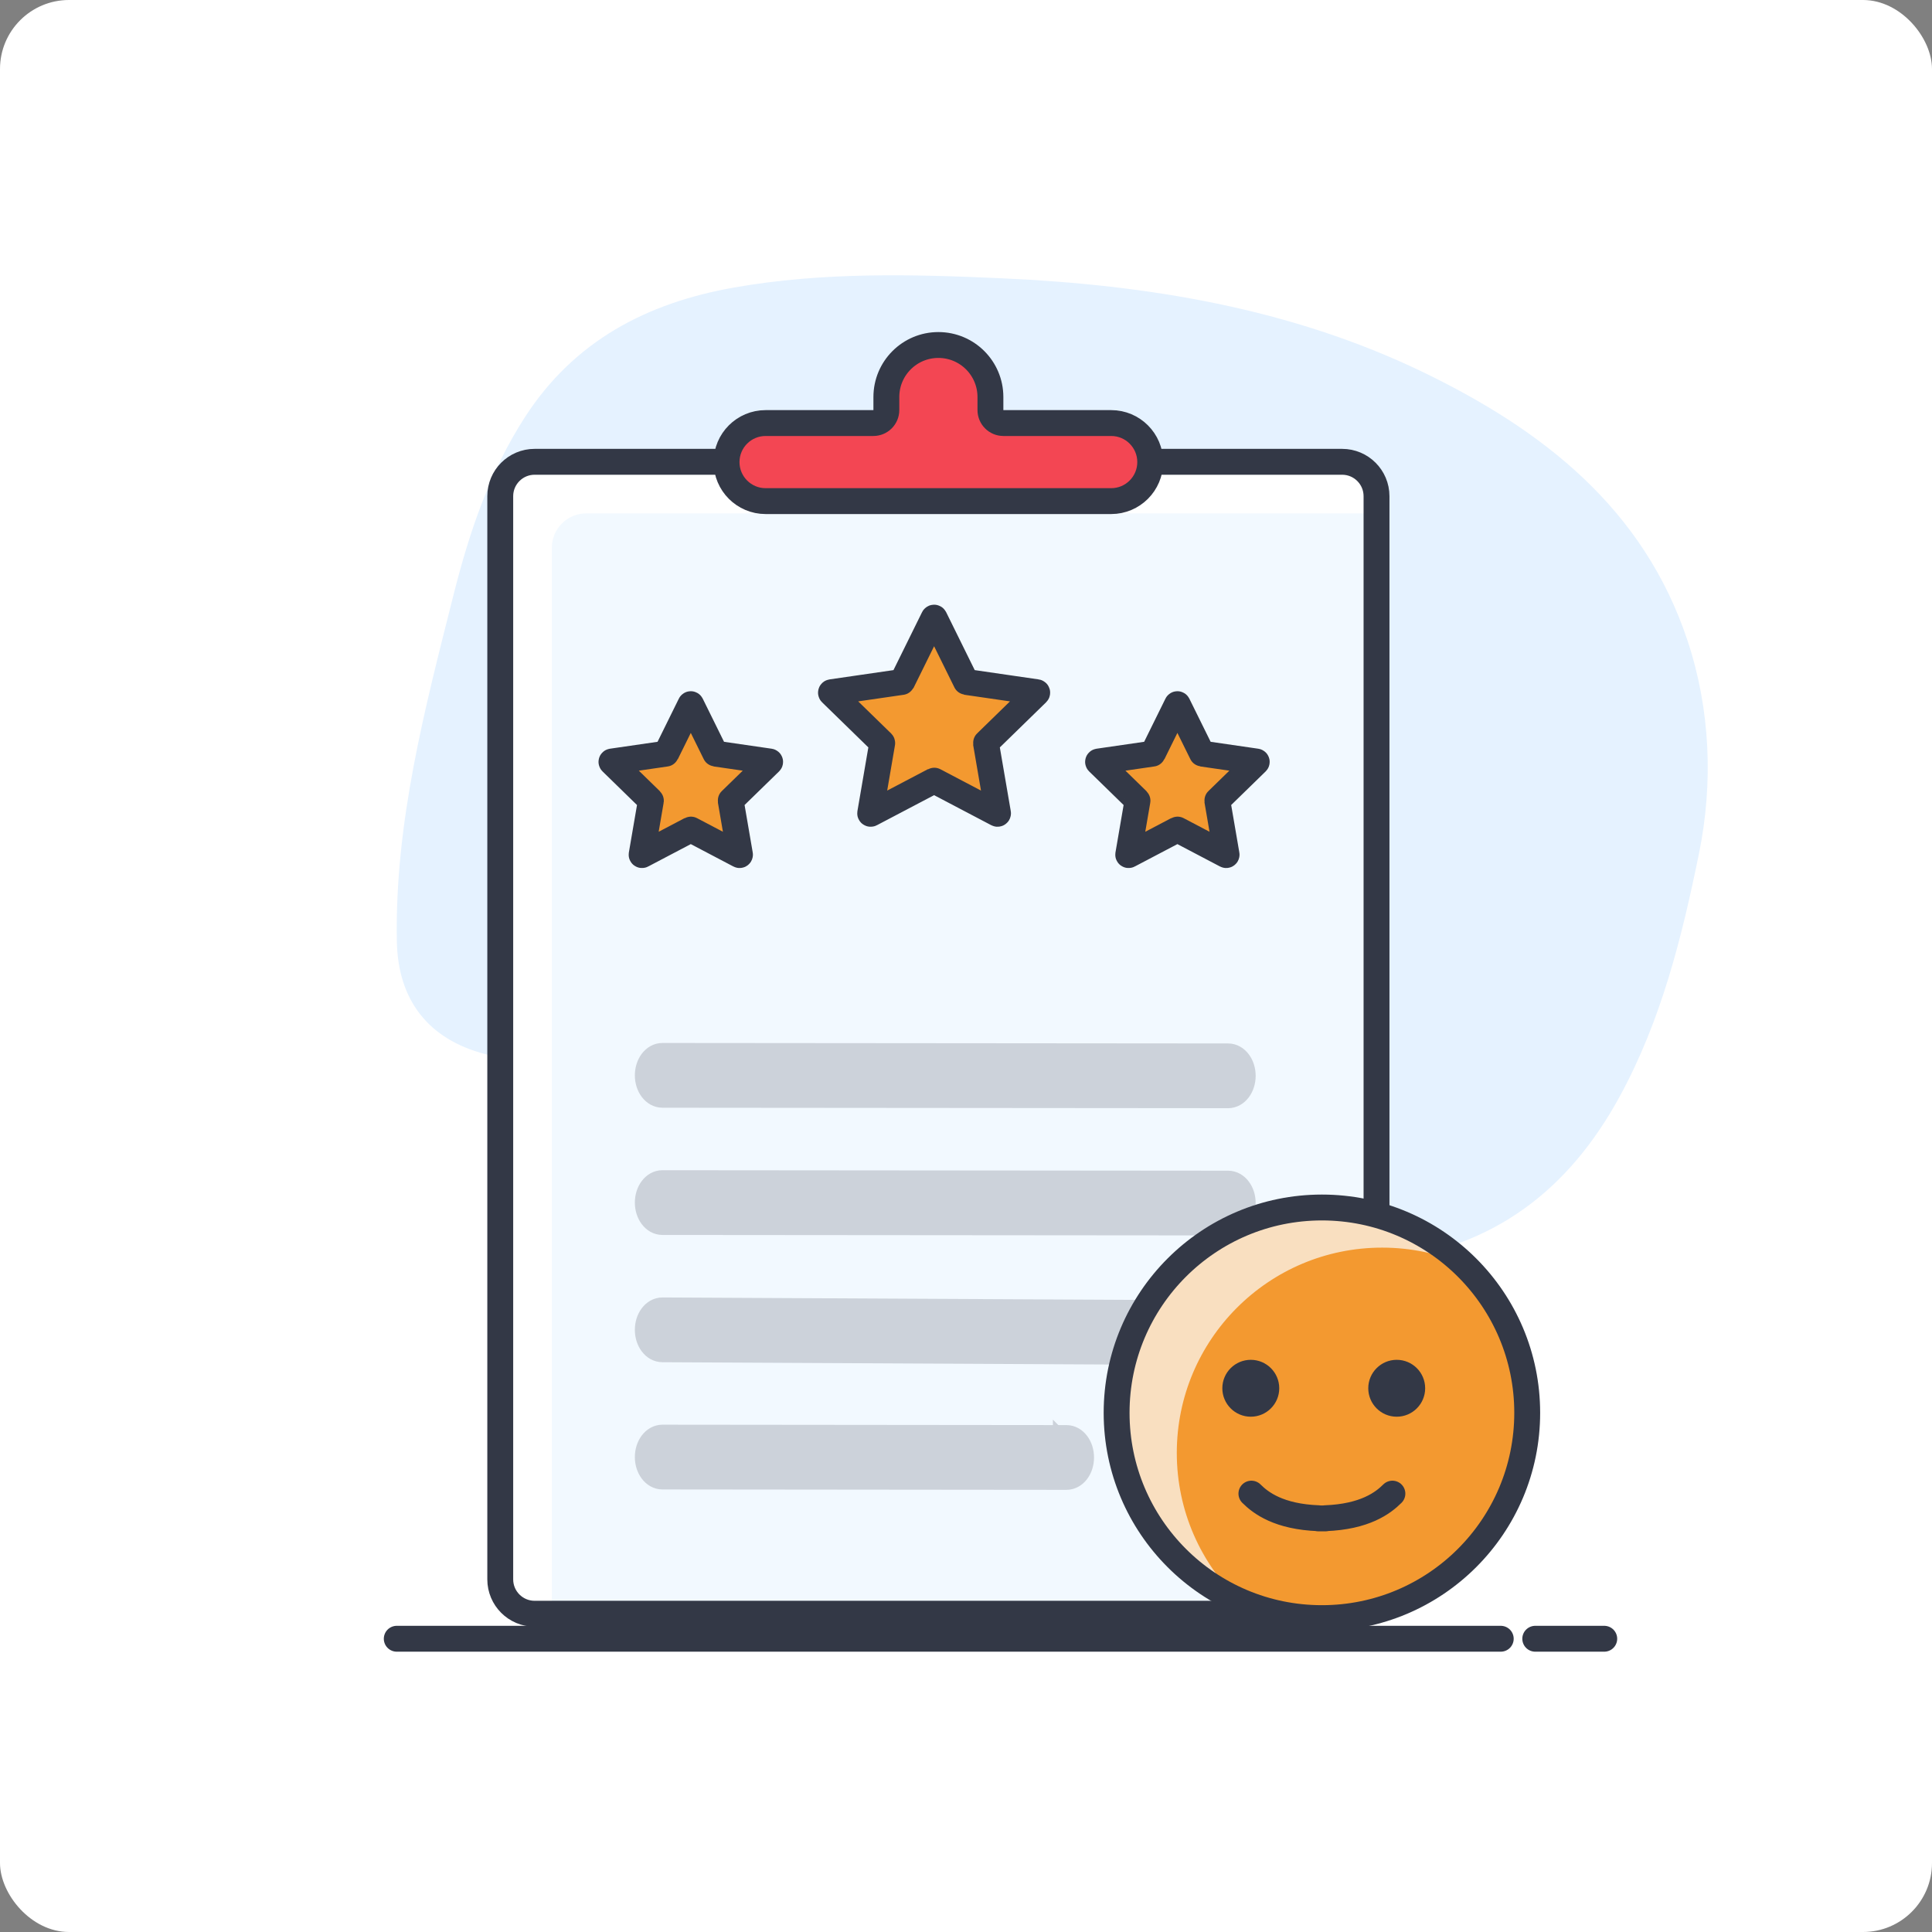 <svg width="112" height="112" viewBox="0 0 112 112" fill="none" xmlns="http://www.w3.org/2000/svg">
<rect x="0" y="0" width="112" height="112" fill="#808080" stroke="none"/>
<rect width="112" height="112" rx="4" fill="white"/>
<path d="M98.487 49.503C97.496 54.365 96.298 59.156 93.906 63.546C90.957 68.966 86.622 72.328 80.282 73.072C77.343 73.417 72.384 72.803 70.015 72.459C69.18 72.339 68.36 72.163 67.552 71.927L50.308 66.874C50.005 66.784 49.709 66.687 49.417 66.575C47.59 65.878 40.314 63.153 36.702 62.562C33.835 62.09 30.934 61.847 28.108 61.102C24.848 60.245 23.07 57.996 23.006 54.575C22.879 47.672 24.631 41.077 26.293 34.478C27.202 30.87 28.385 27.352 30.429 24.185C33.281 19.765 37.492 17.564 42.53 16.673C47.691 15.756 52.913 15.902 58.093 16.134C66.522 16.512 74.824 17.867 82.509 21.58C89.433 24.93 95.28 29.467 97.829 37.14C99.15 41.122 99.33 45.397 98.487 49.503Z" fill="#E5F2FF"/>
<path d="M77.804 26.771H30.994C29.892 26.771 29 27.664 29 28.765V91.557C29 92.658 29.892 93.55 30.994 93.55H77.804C78.905 93.55 79.798 92.658 79.798 91.557V28.765C79.798 27.664 78.905 26.771 77.804 26.771Z" fill="white"/>
<path d="M33.984 29.762C32.883 29.762 31.99 30.654 31.99 31.755V93.55H77.804C78.905 93.55 79.798 92.658 79.798 91.557V29.762H33.984Z" fill="#F2F9FF"/>
<path d="M79.798 91.557V28.765C79.798 27.664 78.905 26.771 77.804 26.771H30.994C29.892 26.771 29 27.664 29 28.765V91.557C29 92.658 29.892 93.55 30.994 93.55H77.804C78.905 93.55 79.798 92.658 79.798 91.557Z" stroke="#333846" stroke-width="1.5" stroke-linecap="round" stroke-linejoin="round"/>
<path d="M44.382 24.525H50.629C51.047 24.525 51.383 24.189 51.383 23.771V23.017C51.383 21.35 52.733 20 54.399 20C56.066 20 57.416 21.35 57.416 23.017V23.771C57.416 24.189 57.752 24.525 58.17 24.525H64.418C65.666 24.525 66.68 25.538 66.68 26.787C66.68 28.036 65.666 29.05 64.418 29.05H44.382C43.133 29.05 42.119 28.036 42.119 26.787C42.119 25.538 43.133 24.525 44.382 24.525Z" fill="#F34653"/>
<path d="M44.382 24.525H50.629C51.047 24.525 51.383 24.189 51.383 23.771V23.017C51.383 21.35 52.733 20 54.399 20C56.066 20 57.416 21.35 57.416 23.017V23.771C57.416 24.189 57.752 24.525 58.17 24.525H64.418C65.666 24.525 66.68 25.538 66.68 26.787C66.68 28.036 65.666 29.05 64.418 29.05H44.382C43.133 29.05 42.119 28.036 42.119 26.787C42.119 25.538 43.133 24.525 44.382 24.525Z" stroke="#333846" stroke-width="1.5" stroke-miterlimit="10"/>
<path d="M71.292 62.367C71.292 62.531 71.241 62.651 71.194 62.712C71.183 62.728 71.174 62.737 71.167 62.743L38.428 62.716C38.421 62.71 38.412 62.701 38.4 62.685C38.354 62.623 38.303 62.503 38.303 62.339C38.303 62.175 38.354 62.055 38.4 61.993C38.412 61.978 38.421 61.968 38.427 61.962L71.167 61.99C71.174 61.995 71.183 62.005 71.194 62.02C71.241 62.083 71.292 62.202 71.292 62.367ZM71.157 62.751C71.157 62.751 71.158 62.75 71.16 62.749C71.158 62.751 71.157 62.751 71.157 62.751ZM38.434 62.722C38.437 62.723 38.438 62.724 38.438 62.724C38.438 62.724 38.437 62.724 38.434 62.722ZM38.438 61.955C38.438 61.955 38.437 61.956 38.434 61.957C38.437 61.955 38.438 61.955 38.438 61.955ZM71.195 61.99C71.195 61.99 71.194 61.99 71.194 61.99H71.195ZM71.16 61.984C71.158 61.983 71.157 61.982 71.157 61.982C71.157 61.982 71.158 61.982 71.16 61.984Z" fill="#CCD2DA" stroke="#CCD2DA" stroke-width="1.5"/>
<path d="M72.042 62.367C72.042 62.989 71.663 63.493 71.195 63.493L38.4 63.466C37.932 63.466 37.553 62.962 37.553 62.339C37.553 61.717 37.932 61.212 38.4 61.212L71.195 61.24C71.663 61.24 72.042 61.744 72.042 62.367Z" fill="#CCD2DA" stroke="#CCD2DA" stroke-width="1.5"/>
<path d="M71.292 69.742C71.292 69.906 71.241 70.026 71.194 70.088C71.183 70.104 71.174 70.114 71.167 70.119L38.428 70.092C38.421 70.086 38.412 70.077 38.4 70.061C38.354 69.999 38.303 69.879 38.303 69.715C38.303 69.551 38.354 69.431 38.4 69.369C38.412 69.354 38.421 69.344 38.427 69.338L71.167 69.365C71.174 69.371 71.183 69.381 71.194 69.396C71.241 69.458 71.292 69.578 71.292 69.742ZM71.157 70.127C71.157 70.127 71.158 70.126 71.16 70.125C71.158 70.127 71.157 70.127 71.157 70.127ZM38.434 70.098C38.437 70.099 38.438 70.1 38.438 70.1C38.438 70.1 38.437 70.1 38.434 70.098ZM38.438 69.331C38.438 69.331 38.437 69.332 38.434 69.333C38.437 69.331 38.438 69.331 38.438 69.331ZM71.195 69.366C71.195 69.366 71.194 69.366 71.194 69.366H71.195ZM71.16 69.36C71.158 69.359 71.157 69.358 71.157 69.358C71.157 69.358 71.158 69.358 71.16 69.36Z" fill="#CCD2DA" stroke="#CCD2DA" stroke-width="1.5"/>
<path d="M72.042 69.742C72.042 70.365 71.663 70.869 71.195 70.869L38.4 70.842C37.932 70.842 37.553 70.338 37.553 69.715C37.553 69.093 37.932 68.588 38.4 68.588L71.195 68.616C71.663 68.616 72.042 69.12 72.042 69.742Z" fill="#CCD2DA" stroke="#CCD2DA" stroke-width="1.5"/>
<path d="M38.438 77.476C38.438 77.477 38.437 77.476 38.434 77.474C38.437 77.475 38.438 77.476 38.438 77.476ZM38.428 77.469C38.421 77.463 38.412 77.453 38.4 77.438C38.354 77.376 38.303 77.256 38.303 77.092C38.303 76.928 38.354 76.808 38.4 76.746C38.412 76.73 38.421 76.721 38.427 76.715L66.626 76.86C66.633 76.865 66.642 76.875 66.653 76.891C66.7 76.953 66.751 77.073 66.751 77.237C66.751 77.401 66.7 77.521 66.653 77.583C66.642 77.598 66.633 77.608 66.626 77.613L38.428 77.469ZM66.616 77.621C66.616 77.621 66.617 77.62 66.62 77.619C66.617 77.621 66.616 77.621 66.616 77.621ZM66.616 76.852C66.616 76.852 66.617 76.852 66.62 76.854C66.617 76.853 66.616 76.852 66.616 76.852ZM38.438 76.707C38.438 76.707 38.437 76.708 38.434 76.709C38.437 76.707 38.438 76.707 38.438 76.707Z" fill="#CCD2DA" stroke="#CCD2DA" stroke-width="1.5"/>
<path d="M67.501 77.237C67.501 77.859 67.122 78.364 66.654 78.364L38.4 78.219C37.932 78.219 37.553 77.714 37.553 77.092C37.553 76.469 37.932 75.965 38.4 75.965L66.654 76.11C67.122 76.11 67.501 76.614 67.501 77.237Z" fill="#CCD2DA" stroke="#CCD2DA" stroke-width="1.5"/>
<path d="M61.922 84.491C61.922 84.655 61.871 84.775 61.825 84.837C61.813 84.853 61.804 84.862 61.797 84.868L38.428 84.845C38.421 84.839 38.412 84.83 38.4 84.814C38.354 84.752 38.303 84.632 38.303 84.468C38.303 84.304 38.354 84.184 38.4 84.122C38.412 84.107 38.421 84.097 38.427 84.091L61.797 84.114C61.804 84.12 61.813 84.13 61.825 84.145C61.871 84.207 61.922 84.327 61.922 84.491ZM61.787 84.876C61.787 84.876 61.788 84.875 61.791 84.874C61.788 84.875 61.787 84.876 61.787 84.876ZM38.434 84.851C38.437 84.852 38.438 84.853 38.438 84.853C38.438 84.853 38.437 84.852 38.434 84.851ZM38.438 84.084C38.438 84.084 38.437 84.085 38.434 84.086C38.437 84.084 38.438 84.083 38.438 84.084ZM61.825 84.114C61.825 84.114 61.824 84.114 61.824 84.114H61.825ZM61.791 84.109C61.788 84.108 61.787 84.107 61.787 84.106C61.787 84.106 61.788 84.107 61.791 84.109Z" fill="#CCD2DA" stroke="#CCD2DA" stroke-width="1.5"/>
<path d="M62.672 84.491C62.672 85.113 62.293 85.618 61.825 85.618L38.4 85.595C37.932 85.595 37.553 85.091 37.553 84.468C37.553 83.846 37.932 83.341 38.4 83.341L61.825 83.364C62.293 83.364 62.672 83.869 62.672 84.491Z" fill="#CCD2DA" stroke="#CCD2DA" stroke-width="1.5"/>
<path d="M76.632 70C70.059 70 64.731 75.329 64.731 81.902C64.731 88.475 70.059 93.804 76.632 93.804C83.205 93.804 88.534 88.475 88.534 81.902C88.534 75.329 83.205 70 76.632 70Z" fill="#F9DFC0"/>
<path d="M68.22 84.228C68.22 87.604 69.626 90.651 71.884 92.817C73.338 93.451 74.944 93.803 76.632 93.803C83.205 93.803 88.534 88.475 88.534 81.902C88.534 78.526 87.128 75.478 84.87 73.312C83.415 72.678 81.81 72.326 80.122 72.326C73.548 72.326 68.22 77.655 68.22 84.228Z" fill="#F39930"/>
<path d="M88.534 81.902C88.534 88.475 83.205 93.804 76.632 93.804C70.059 93.804 64.731 88.475 64.731 81.902C64.731 75.329 70.059 70 76.632 70C83.205 70 88.534 75.329 88.534 81.902Z" stroke="#333846" stroke-width="1.5" stroke-miterlimit="10"/>
<path d="M80.719 86.587C80.176 87.13 79.12 87.928 76.823 88.013L76.847 88.022H76.417L76.44 88.013C74.144 87.928 73.088 87.13 72.545 86.587" stroke="#333846" stroke-width="1.5" stroke-linecap="round" stroke-linejoin="round"/>
<path d="M74.159 80.479C74.159 81.389 73.42 82.128 72.509 82.128C71.599 82.128 70.86 81.389 70.86 80.479C70.86 79.568 71.599 78.83 72.509 78.83C73.42 78.83 74.159 79.568 74.159 80.479Z" fill="#333846"/>
<path d="M82.618 80.479C82.618 81.389 81.88 82.128 80.969 82.128C80.059 82.128 79.32 81.389 79.32 80.479C79.32 79.568 80.059 78.83 80.969 78.83C81.88 78.83 82.618 79.568 82.618 80.479Z" fill="#333846"/>
<path d="M68.274 40.832L69.679 43.678C69.682 43.684 69.688 43.689 69.695 43.69L72.836 44.146C72.854 44.149 72.861 44.17 72.848 44.183L70.575 46.398C70.57 46.403 70.568 46.41 70.569 46.417L71.106 49.545C71.109 49.563 71.09 49.577 71.074 49.568L68.265 48.092C68.259 48.088 68.251 48.088 68.245 48.092L65.436 49.568C65.42 49.577 65.401 49.563 65.404 49.545L65.941 46.417C65.942 46.41 65.939 46.403 65.934 46.398L63.662 44.183C63.649 44.17 63.656 44.149 63.674 44.146L66.814 43.69C66.822 43.689 66.828 43.684 66.831 43.678L68.235 40.832C68.243 40.816 68.266 40.816 68.274 40.832Z" fill="#F39930"/>
<path d="M68.274 40.832L69.679 43.678C69.682 43.684 69.688 43.689 69.695 43.69L72.836 44.146C72.854 44.149 72.861 44.17 72.848 44.183L70.575 46.398C70.57 46.403 70.568 46.41 70.569 46.417L71.106 49.545C71.109 49.563 71.09 49.577 71.074 49.568L68.265 48.092C68.259 48.088 68.251 48.088 68.245 48.092L65.436 49.568C65.42 49.577 65.401 49.563 65.404 49.545L65.941 46.417C65.942 46.41 65.939 46.403 65.934 46.398L63.662 44.183C63.649 44.17 63.656 44.149 63.674 44.146L66.814 43.69C66.822 43.689 66.828 43.684 66.831 43.678L68.235 40.832C68.243 40.816 68.266 40.816 68.274 40.832Z" stroke="#333846" stroke-width="1.5" stroke-miterlimit="10"/>
<path d="M54.176 35.82L56.001 39.519C56.005 39.527 56.013 39.533 56.022 39.535L60.105 40.128C60.128 40.131 60.137 40.16 60.12 40.176L57.167 43.055C57.16 43.062 57.157 43.071 57.158 43.08L57.856 47.146C57.86 47.169 57.835 47.186 57.815 47.175L54.163 45.256C54.155 45.252 54.145 45.252 54.137 45.256L50.486 47.175C50.465 47.186 50.441 47.169 50.445 47.146L51.142 43.08C51.144 43.071 51.141 43.062 51.134 43.055L48.18 40.176C48.164 40.16 48.173 40.131 48.196 40.128L52.278 39.535C52.287 39.533 52.295 39.527 52.3 39.519L54.125 35.82C54.135 35.799 54.165 35.799 54.176 35.82Z" fill="#F39930"/>
<path d="M54.176 35.82L56.001 39.519C56.005 39.527 56.013 39.533 56.022 39.535L60.105 40.128C60.128 40.131 60.137 40.16 60.12 40.176L57.167 43.055C57.16 43.062 57.157 43.071 57.158 43.08L57.856 47.146C57.86 47.169 57.835 47.186 57.815 47.175L54.163 45.256C54.155 45.252 54.145 45.252 54.137 45.256L50.486 47.175C50.465 47.186 50.441 47.169 50.445 47.146L51.142 43.08C51.144 43.071 51.141 43.062 51.134 43.055L48.18 40.176C48.164 40.16 48.173 40.131 48.196 40.128L52.278 39.535C52.287 39.533 52.295 39.527 52.3 39.519L54.125 35.82C54.135 35.799 54.165 35.799 54.176 35.82Z" stroke="#333846" stroke-width="1.5" stroke-miterlimit="10"/>
<path d="M40.065 40.832L41.47 43.678C41.473 43.684 41.479 43.689 41.486 43.69L44.627 44.146C44.645 44.149 44.652 44.17 44.639 44.183L42.366 46.398C42.361 46.403 42.359 46.41 42.36 46.417L42.897 49.545C42.9 49.563 42.881 49.577 42.865 49.568L40.056 48.092C40.05 48.088 40.042 48.088 40.036 48.092L37.227 49.568C37.211 49.577 37.192 49.563 37.195 49.545L37.732 46.417C37.733 46.41 37.73 46.403 37.725 46.398L35.453 44.183C35.44 44.17 35.447 44.149 35.465 44.146L38.605 43.69C38.613 43.689 38.619 43.684 38.622 43.678L40.026 40.832C40.034 40.816 40.057 40.816 40.065 40.832Z" fill="#F39930"/>
<path d="M40.065 40.832L41.47 43.678C41.473 43.684 41.479 43.689 41.486 43.69L44.627 44.146C44.645 44.149 44.652 44.17 44.639 44.183L42.366 46.398C42.361 46.403 42.359 46.41 42.36 46.417L42.897 49.545C42.9 49.563 42.881 49.577 42.865 49.568L40.056 48.092C40.05 48.088 40.042 48.088 40.036 48.092L37.227 49.568C37.211 49.577 37.192 49.563 37.195 49.545L37.732 46.417C37.733 46.41 37.73 46.403 37.725 46.398L35.453 44.183C35.44 44.17 35.447 44.149 35.465 44.146L38.605 43.69C38.613 43.689 38.619 43.684 38.622 43.678L40.026 40.832C40.034 40.816 40.057 40.816 40.065 40.832Z" stroke="#333846" stroke-width="1.5" stroke-miterlimit="10"/>
<path d="M23 95L87 95" stroke="#333846" stroke-width="1.5" stroke-linecap="round"/>
<path d="M89 95L93 95" stroke="#333846" stroke-width="1.5" stroke-linecap="round"/>
</svg>
